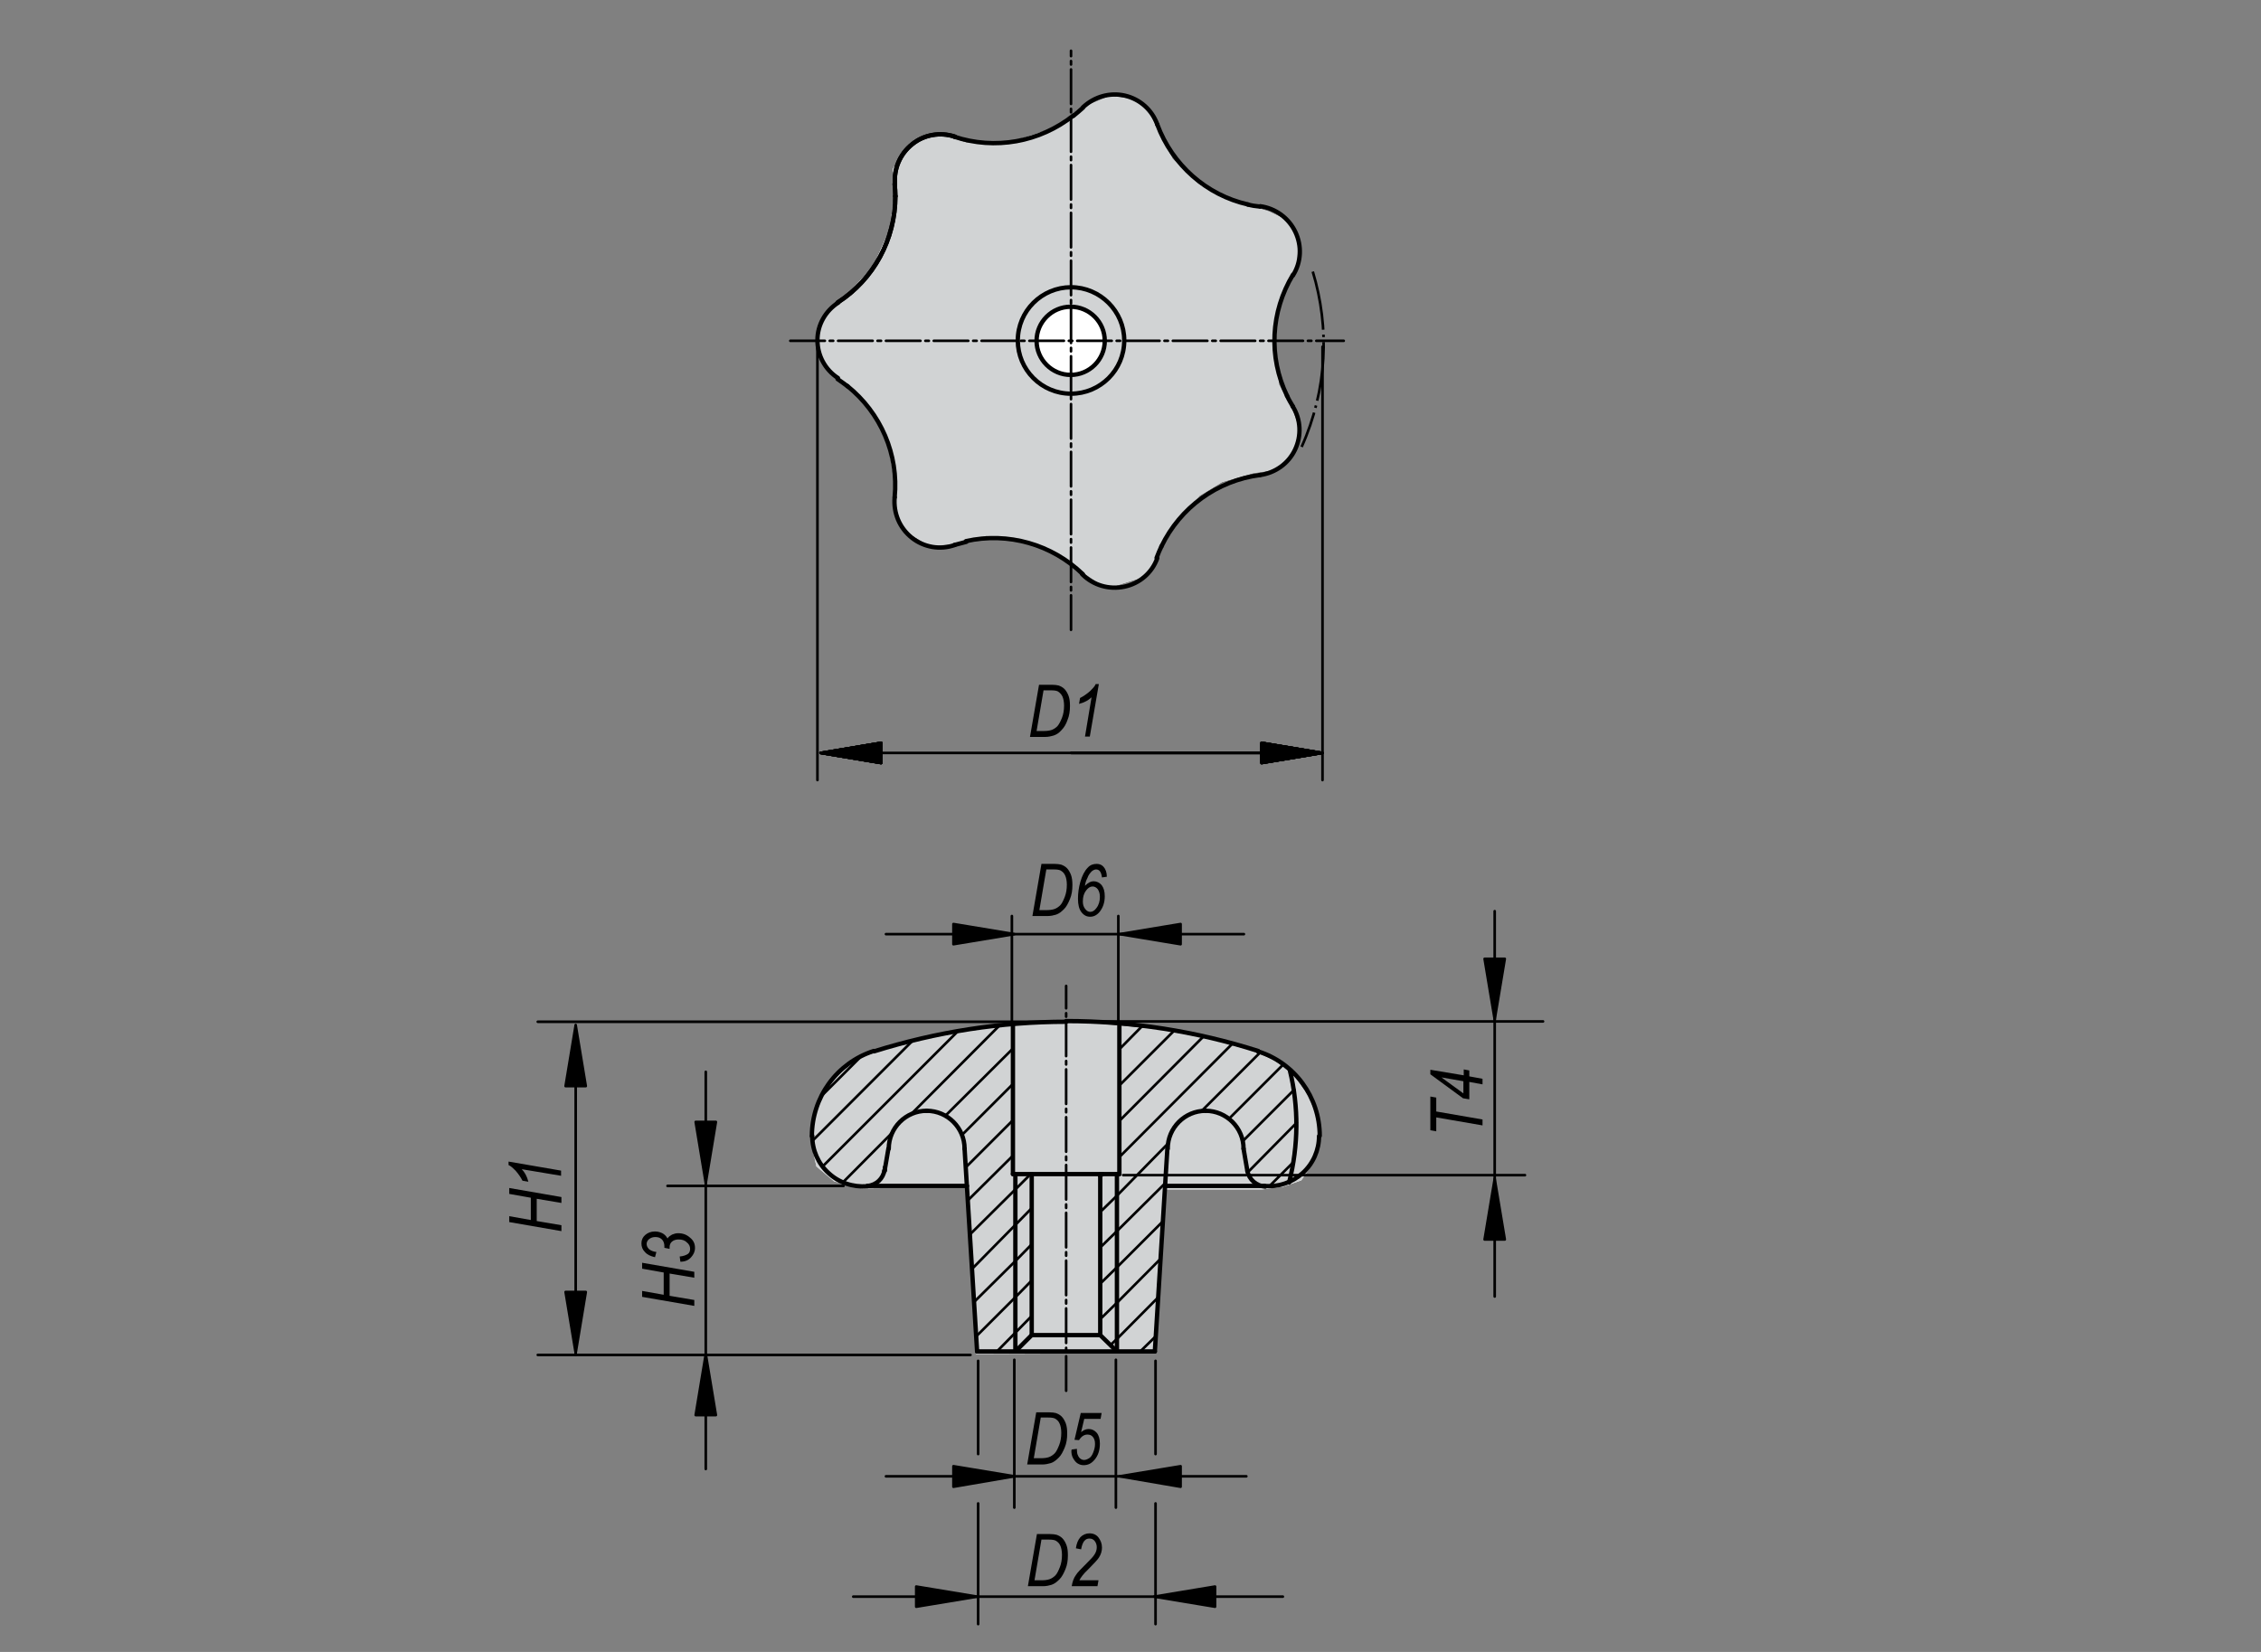 <?xml version="1.0" encoding="utf-8"?>
<!-- Generator: Adobe Illustrator 16.0.3, SVG Export Plug-In . SVG Version: 6.00 Build 0)  -->
<!DOCTYPE svg PUBLIC "-//W3C//DTD SVG 1.1//EN" "http://www.w3.org/Graphics/SVG/1.1/DTD/svg11.dtd">
<svg version="1.1" id="K0151-06200-406" xmlns="http://www.w3.org/2000/svg" xmlns:xlink="http://www.w3.org/1999/xlink" x="0px"
	 y="0px" width="650px" height="475px" viewBox="0 0 650 475" enable-background="new 0 0 650 475" xml:space="preserve">
<rect x="0" y="0" width="650" height="475" fill="#808080" stroke="none"/>
<path fill="#FFFFFF" d="M280.6,389.3l-2.5-47.9l-30.4,0.3l-7.9-2l-5.1-4.3l-1.5-6.8l0.5-7.6l2.5-6.6l3.8-4.8l6.8-5.3l8.4-2.8
	c0,0,9.4-2.8,10.1-3c0.8-0.3,15.5-2.3,15.5-2.3l9.1-1.5l8.1-0.5l12.2-0.3l8.9,0.8l13.9,1.3l12.2,2.3l12.2,2.8l8.9,3.8l5.8,4.6
	l3.8,5.3l2.8,6.6l0.5,8.1l-1.8,5.1l-3.3,4.8l-5.1,1.8l-6.1,0.8h-8.4h-19.5l-3,47.1L280.6,389.3z"/>
<path fill="#FFFFFF" d="M322.3,98c0,8-6.5,14.5-14.5,14.5S293.3,106,293.3,98c0-8,6.5-14.5,14.5-14.5S322.3,89.9,322.3,98"/>
<path fill="#FFFFFF" d="M371.2,116.8l-3.5-6.1l-1.3-11.3v-7.7l3.2-8.4l3.2-6.4l0.3-7.4l-2.9-6.1l-5.5-2.6l-10.6-3.2l-9.3-4.5
	l-7.7-7.4l-3.5-6.8c0,0-3.2-6.1-3.5-7.4c-0.3-1.3-3.9-2.9-3.9-2.9l-7.1-1l-8.4,3.5l-8,5.8l-9,2.9l-7.4,1.6l-8.4-0.3l-8.7-2.9
	l-7.4,3.5l-5.1,6.8l0.3,8.4l-1.3,9.3L251,76.6l-8,8.7l-7.1,6.8l-0.6,6.4l0.6,4.5l3.2,4.2l6.4,5.1l5.8,7.1l4.2,9.3l1.6,9.6l0.3,9
	l2.3,5.1l7.4,4.5l9-0.6l7.4-2.3l10.6,1.3l10.3,4.2l8,5.8l5.8,3.9l9.3-2.9l4.5-3.5l2.9-6.8l5.5-8.7l4.5-4.8l6.4-3.9l9-2.6l6.8-1
	l4.8-4.8l1.6-6.8L371.2,116.8z M307.9,107.8c-5.4,0-9.8-4.4-9.8-9.8c0-5.4,4.4-9.8,9.8-9.8c5.4,0,9.8,4.4,9.8,9.8
	C317.7,103.4,313.3,107.8,307.9,107.8"/>
<path fill="#D1D3D4" d="M280.6,389.3l-2.5-47.9l-30.4,0.3l-7.9-2l-5.1-4.3l-1.5-6.8l0.5-7.6l2.5-6.6l3.8-4.8l6.8-5.3l8.4-2.8
	c0,0,9.4-2.8,10.1-3c0.8-0.3,15.5-2.3,15.5-2.3l9.1-1.5l8.1-0.5l12.2-0.3l8.9,0.8l13.9,1.3l12.2,2.3l12.2,2.8l8.9,3.8l5.8,4.6
	l3.8,5.3l2.8,6.6l0.5,8.1l-1.8,5.1l-3.3,4.8l-5.1,1.8l-6.1,0.8h-8.4h-19.5l-3,47.1L280.6,389.3z"/>
<path fill="#D1D3D4" d="M371.2,116.8l-3.5-6.1l-1.3-11.3v-7.7l3.2-8.4l3.2-6.4l0.3-7.4l-2.9-6.1l-5.5-2.6l-10.6-3.2l-9.3-4.5
	l-7.7-7.4l-3.5-6.8c0,0-3.2-6.1-3.5-7.4c-0.3-1.3-3.9-2.9-3.9-2.9l-7.1-1l-8.4,3.5l-8,5.8l-9,2.9l-7.4,1.6l-8.4-0.3l-8.7-2.9
	l-7.4,3.5l-5.1,6.8l0.3,8.4l-1.3,9.3L251,76.6l-8,8.7l-7.1,6.8l-0.6,6.4l0.6,4.5l3.2,4.2l6.4,5.1l5.8,7.1l4.2,9.3l1.6,9.6l0.3,9
	l2.3,5.1l7.4,4.5l9-0.6l7.4-2.3l10.6,1.3l10.3,4.2l8,5.8l5.8,3.9l9.3-2.9l4.5-3.5l2.9-6.8l5.5-8.7l4.5-4.8l6.4-3.9l9-2.6l6.8-1
	l4.8-4.8l1.6-6.8L371.2,116.8z M307.9,107.8c-5.4,0-9.8-4.4-9.8-9.8c0-5.4,4.4-9.8,9.8-9.8c5.4,0,9.8,4.4,9.8,9.8
	C317.7,103.4,313.3,107.8,307.9,107.8"/>
<path fill="none" stroke="#000000" stroke-width="1.25" stroke-linecap="round" stroke-miterlimit="1.5" d="M266.4,319.4
	c-6,0-10.9,4.9-10.9,10.9"/>
<path fill="none" stroke="#000000" stroke-width="1.25" stroke-linecap="round" stroke-miterlimit="1.5" d="M277.3,330.3
	c0-6-4.9-10.9-10.9-10.9"/>
<line fill="none" stroke="#000000" stroke-width="1.25" stroke-linecap="round" stroke-miterlimit="1.5" x1="280.9" y1="388.6" x2="277.3" y2="330.3"/>
<line fill="none" stroke="#000000" stroke-width="1.25" stroke-linecap="round" stroke-miterlimit="1.5" x1="255.4" y1="330.3" x2="254.3" y2="336.7"/>
<path fill="none" stroke="#000000" stroke-width="1.25" stroke-linecap="round" stroke-miterlimit="1.5" d="M233.5,326.6
	c0,4.1,1.7,8,4.7,10.7c3,2.8,7,4.1,11.1,3.8"/>
<path fill="none" stroke="#000000" stroke-width="1.25" stroke-linecap="round" stroke-miterlimit="1.5" d="M306.5,293.8
	c-18.7,0-37.3,2.9-55.2,8.5"/>
<path fill="none" stroke="#000000" stroke-width="1.25" stroke-linecap="round" stroke-miterlimit="1.5" d="M251.2,302.2
	c-10.6,3.4-17.8,13.3-17.8,24.5"/>
<line fill="none" stroke="#000000" stroke-width="1.25" stroke-linecap="round" stroke-miterlimit="1.5" x1="280.9" y1="388.6" x2="332" y2="388.6"/>
<path fill="none" stroke="#000000" stroke-width="1.25" stroke-linecap="round" stroke-miterlimit="1.5" d="M357.5,330.3
	c0-6-4.9-10.9-10.9-10.9"/>
<path fill="none" stroke="#000000" stroke-width="1.25" stroke-linecap="round" stroke-miterlimit="1.5" d="M346.6,319.4
	c-6,0-10.9,4.9-10.9,10.9"/>
<line fill="none" stroke="#000000" stroke-width="1.25" stroke-linecap="round" stroke-miterlimit="1.5" x1="332" y1="388.6" x2="335.6" y2="330.3"/>
<line fill="none" stroke="#000000" stroke-width="1.25" stroke-linecap="round" stroke-miterlimit="1.5" x1="357.5" y1="330.3" x2="358.6" y2="336.7"/>
<path fill="none" stroke="#000000" stroke-width="1.25" stroke-linecap="round" stroke-miterlimit="1.5" d="M363.5,341
	c4,0.4,8-1,11-3.7c3-2.7,4.7-6.6,4.7-10.6"/>
<path fill="none" stroke="#000000" stroke-width="1.25" stroke-linecap="round" stroke-miterlimit="1.5" d="M361.7,302.2
	c-17.9-5.7-36.5-8.6-55.2-8.6"/>
<path fill="none" stroke="#000000" stroke-width="1.25" stroke-linecap="round" stroke-miterlimit="1.5" d="M379.4,326.6
	c0-11.1-7.2-21-17.8-24.3"/>
<path fill="none" stroke="#000000" stroke-width="1.25" stroke-linecap="round" stroke-miterlimit="1.5" d="M254.3,336.7
	c0.1-0.3,0.1-0.6,0.1-1"/>
<path fill="none" stroke="#000000" stroke-width="1.25" stroke-linecap="round" stroke-miterlimit="1.5" d="M249.4,341
	c2.5-0.2,4.5-2.1,4.9-4.6"/>
<path fill="none" stroke="#000000" stroke-width="1.25" stroke-linecap="round" stroke-miterlimit="1.5" d="M358.6,336.7
	c0.5,2.5,2.6,4.3,5.1,4.5"/>
<line fill="none" stroke="#000000" stroke-width="0.75" stroke-linecap="round" stroke-miterlimit="1.5" stroke-dasharray="9.921,1.417,0.992,1.417" x1="306.5" y1="399.9" x2="306.5" y2="283.5"/>
<path fill="none" stroke="#000000" stroke-width="1.25" stroke-linecap="round" stroke-miterlimit="1.5" d="M370.6,340
	c2.7-10.6,2.8-21.7,0.2-32.3"/>
<line fill="none" stroke="#000000" stroke-width="1.25" stroke-linecap="round" stroke-miterlimit="1.5" x1="249.4" y1="341" x2="278" y2="341"/>
<line fill="none" stroke="#000000" stroke-width="1.25" stroke-linecap="round" stroke-miterlimit="1.5" x1="363.5" y1="341" x2="334.9" y2="341"/>
<line fill="none" stroke="#000000" stroke-width="1.25" stroke-linecap="round" stroke-miterlimit="1.5" x1="321.8" y1="337.6" x2="321.8" y2="294.4"/>
<line fill="none" stroke="#000000" stroke-width="1.25" stroke-linecap="round" stroke-miterlimit="1.5" x1="291.2" y1="337.6" x2="291.2" y2="294.4"/>
<line fill="none" stroke="#000000" stroke-width="1.25" stroke-linecap="round" stroke-miterlimit="1.5" x1="291.2" y1="337.6" x2="321.8" y2="337.6"/>
<line fill="none" stroke="#000000" stroke-width="1.25" stroke-linecap="round" stroke-miterlimit="1.5" x1="321.1" y1="388.6" x2="321.1" y2="337.6"/>
<line fill="none" stroke="#000000" stroke-width="1.25" stroke-linecap="round" stroke-miterlimit="1.5" x1="291.9" y1="388.6" x2="291.9" y2="337.6"/>
<line fill="none" stroke="#000000" stroke-width="1.25" stroke-linecap="round" stroke-miterlimit="1.5" x1="316.3" y1="383.9" x2="316.3" y2="337.6"/>
<line fill="none" stroke="#000000" stroke-width="1.25" stroke-linecap="round" stroke-miterlimit="1.5" x1="296.6" y1="383.9" x2="296.6" y2="337.6"/>
<polyline fill="none" stroke="#000000" stroke-width="1.25" stroke-linecap="round" stroke-miterlimit="1.5" points="321.1,388.6 
	316.3,383.9 296.6,383.9 291.9,388.6 "/>
<line fill="none" stroke="#000000" stroke-width="0.75" stroke-linecap="round" stroke-miterlimit="1.5" x1="327.8" y1="388.6" x2="332.4" y2="384.1"/>
<polyline fill="none" stroke="#000000" stroke-width="0.75" stroke-linecap="round" stroke-miterlimit="1.5" points="319.2,386.8 
	321.1,385 332.9,373.1 "/>
<line fill="none" stroke="#000000" stroke-width="0.75" stroke-linecap="round" stroke-miterlimit="1.5" x1="364.8" y1="341.2" x2="371.9" y2="334.1"/>
<polyline fill="none" stroke="#000000" stroke-width="0.75" stroke-linecap="round" stroke-miterlimit="1.5" points="316.3,379.3 
	321.1,374.6 333.6,362 "/>
<line fill="none" stroke="#000000" stroke-width="0.75" stroke-linecap="round" stroke-miterlimit="1.5" x1="358.8" y1="337" x2="372.8" y2="322.8"/>
<polyline fill="none" stroke="#000000" stroke-width="0.75" stroke-linecap="round" stroke-miterlimit="1.5" points="316.3,369.1 
	321.1,364.4 334.4,351.1 "/>
<line fill="none" stroke="#000000" stroke-width="0.75" stroke-linecap="round" stroke-miterlimit="1.5" x1="357.3" y1="328.1" x2="372.1" y2="313.3"/>
<polyline fill="none" stroke="#000000" stroke-width="0.75" stroke-linecap="round" stroke-miterlimit="1.5" points="286.6,388.6 
	291.9,383.2 296.6,378.4 "/>
<polyline fill="none" stroke="#000000" stroke-width="0.75" stroke-linecap="round" stroke-miterlimit="1.5" points="316.3,358.7 
	321.1,354 335.1,340.1 "/>
<line fill="none" stroke="#000000" stroke-width="0.75" stroke-linecap="round" stroke-miterlimit="1.5" x1="353.3" y1="321.7" x2="369" y2="306"/>
<polyline fill="none" stroke="#000000" stroke-width="0.75" stroke-linecap="round" stroke-miterlimit="1.5" points="280.8,384.1 
	291.9,373 296.6,368.2 "/>
<polyline fill="none" stroke="#000000" stroke-width="0.75" stroke-linecap="round" stroke-miterlimit="1.5" points="316.3,348.5 
	321.1,343.8 335.6,329 "/>
<line fill="none" stroke="#000000" stroke-width="0.75" stroke-linecap="round" stroke-miterlimit="1.5" x1="345.5" y1="319.4" x2="362.3" y2="302.6"/>
<polyline fill="none" stroke="#000000" stroke-width="0.75" stroke-linecap="round" stroke-miterlimit="1.5" points="280,374.4 
	291.9,362.6 296.6,357.8 "/>
<line fill="none" stroke="#000000" stroke-width="1.25" stroke-linecap="round" stroke-miterlimit="1.5" x1="316.3" y1="338.1" x2="316.9" y2="337.6"/>
<line fill="none" stroke="#000000" stroke-width="0.75" stroke-linecap="round" stroke-miterlimit="1.5" x1="321.8" y1="332.7" x2="354.2" y2="300.2"/>
<polyline fill="none" stroke="#000000" stroke-width="0.75" stroke-linecap="round" stroke-miterlimit="1.5" points="279.5,364.8 
	291.9,352.2 296.6,347.4 "/>
<line fill="none" stroke="#000000" stroke-width="0.75" stroke-linecap="round" stroke-miterlimit="1.5" x1="321.8" y1="322.3" x2="346" y2="298"/>
<polyline fill="none" stroke="#000000" stroke-width="0.75" stroke-linecap="round" stroke-miterlimit="1.5" points="278.9,354.9 
	291.9,342 296.3,337.6 "/>
<line fill="none" stroke="#000000" stroke-width="0.75" stroke-linecap="round" stroke-miterlimit="1.5" x1="321.8" y1="312.1" x2="337.5" y2="296.4"/>
<line fill="none" stroke="#000000" stroke-width="0.75" stroke-linecap="round" stroke-miterlimit="1.5" x1="278.2" y1="345.2" x2="291.2" y2="332.3"/>
<line fill="none" stroke="#000000" stroke-width="0.75" stroke-linecap="round" stroke-miterlimit="1.5" x1="321.8" y1="301.7" x2="328.3" y2="295.1"/>
<line fill="none" stroke="#000000" stroke-width="0.75" stroke-linecap="round" stroke-miterlimit="1.5" x1="277.7" y1="335.6" x2="291.2" y2="322.1"/>
<line fill="none" stroke="#000000" stroke-width="0.75" stroke-linecap="round" stroke-miterlimit="1.5" x1="276.6" y1="326.3" x2="291.2" y2="311.7"/>
<line fill="none" stroke="#000000" stroke-width="0.75" stroke-linecap="round" stroke-miterlimit="1.5" x1="271.8" y1="320.8" x2="291.2" y2="301.5"/>
<line fill="none" stroke="#000000" stroke-width="0.75" stroke-linecap="round" stroke-miterlimit="1.5" x1="242.3" y1="340" x2="256.3" y2="325.9"/>
<line fill="none" stroke="#000000" stroke-width="0.75" stroke-linecap="round" stroke-miterlimit="1.5" x1="262.2" y1="320.1" x2="287.5" y2="294.7"/>
<line fill="none" stroke="#000000" stroke-width="0.75" stroke-linecap="round" stroke-miterlimit="1.5" x1="236.5" y1="335.4" x2="275.5" y2="296.4"/>
<line fill="none" stroke="#000000" stroke-width="0.75" stroke-linecap="round" stroke-miterlimit="1.5" x1="233.5" y1="328.1" x2="262.5" y2="299.1"/>
<line fill="none" stroke="#000000" stroke-width="0.75" stroke-linecap="round" stroke-miterlimit="1.5" x1="236.3" y1="315" x2="247.4" y2="303.9"/>
<line fill="none" stroke="#000000" stroke-width="0.75" stroke-linecap="round" stroke-miterlimit="1.5" x1="332.2" y1="432.3" x2="332.2" y2="467"/>
<line fill="none" stroke="#000000" stroke-width="0.75" stroke-linecap="round" stroke-miterlimit="1.5" x1="281.2" y1="432.3" x2="281.2" y2="467"/>
<line fill="none" stroke="#000000" stroke-width="0.75" stroke-linecap="round" stroke-miterlimit="1.5" x1="332.2" y1="391.3" x2="332.2" y2="418.1"/>
<line fill="none" stroke="#000000" stroke-width="0.75" stroke-linecap="round" stroke-miterlimit="1.5" x1="281.2" y1="391.3" x2="281.2" y2="418.1"/>
<path fill="none" stroke="#000000" stroke-width="1.25" stroke-linecap="round" stroke-miterlimit="1.5" d="M257.4,56.4
	c0-1.2-0.1-2.4-0.2-3.5"/>
<path fill="none" stroke="#000000" stroke-width="1.25" stroke-linecap="round" stroke-miterlimit="1.5" d="M240.8,87
	c10.4-6.7,16.6-18.2,16.6-30.6"/>
<path fill="none" stroke="#000000" stroke-width="1.25" stroke-linecap="round" stroke-miterlimit="1.5" d="M243.7,111.1
	c-0.9-0.7-1.9-1.4-2.9-2.1"/>
<path fill="none" stroke="#000000" stroke-width="1.25" stroke-linecap="round" stroke-miterlimit="1.5" d="M277.8,155.8
	c-1.1,0.3-2.3,0.6-3.4,0.9"/>
<path fill="none" stroke="#000000" stroke-width="1.25" stroke-linecap="round" stroke-miterlimit="1.5" d="M333.9,157.1
	c-0.5,1.1-1,2.2-1.4,3.3"/>
<path fill="none" stroke="#000000" stroke-width="1.25" stroke-linecap="round" stroke-miterlimit="1.5" d="M370,113.8
	c0.5,1.1,1.1,2.1,1.7,3.1"/>
<path fill="none" stroke="#000000" stroke-width="1.25" stroke-linecap="round" stroke-miterlimit="1.5" d="M358.7,58.8
	c1.1,0.3,2.3,0.5,3.5,0.6"/>
<path fill="none" stroke="#000000" stroke-width="1.25" stroke-linecap="round" stroke-miterlimit="1.5" d="M308.6,33.3
	c0.9-0.7,1.8-1.5,2.7-2.3"/>
<path fill="none" stroke="#000000" stroke-width="1.25" stroke-linecap="round" stroke-miterlimit="1.5" d="M257.4,56.4
	c0-1.2-0.1-2.4-0.2-3.5"/>
<path fill="none" stroke="#000000" stroke-width="1.25" stroke-linecap="round" stroke-miterlimit="1.5" d="M257.2,143
	c1.2-12.3-4-24.3-13.6-32"/>
<path fill="none" stroke="#000000" stroke-width="1.25" stroke-linecap="round" stroke-miterlimit="1.5" d="M311.3,165.1
	c-8.9-8.6-21.5-12.2-33.6-9.5"/>
<path fill="none" stroke="#000000" stroke-width="1.25" stroke-linecap="round" stroke-miterlimit="1.5" d="M362.2,136.6
	c-12.3,1.6-22.9,9.3-28.3,20.5"/>
<path fill="none" stroke="#000000" stroke-width="1.25" stroke-linecap="round" stroke-miterlimit="1.5" d="M371.7,79
	c-6.4,10.6-7.1,23.6-1.7,34.8"/>
<path fill="none" stroke="#000000" stroke-width="1.25" stroke-linecap="round" stroke-miterlimit="1.5" d="M332.7,35.8
	c4.3,11.6,14.1,20.3,26.1,23"/>
<path fill="none" stroke="#000000" stroke-width="1.25" stroke-linecap="round" stroke-miterlimit="1.5" d="M274.3,39.3
	c11.7,3.9,24.6,1.6,34.3-6.1"/>
<path fill="none" stroke="#000000" stroke-width="1.25" stroke-linecap="round" stroke-miterlimit="1.5" d="M240.8,87
	c10.4-6.7,16.6-18.2,16.6-30.6"/>
<path fill="none" stroke="#000000" stroke-width="1.25" stroke-linecap="round" stroke-miterlimit="1.5" d="M274.5,39.3
	c-4.2-1.4-8.9-0.6-12.3,2.2c-3.5,2.8-5.3,7.1-4.9,11.5"/>
<path fill="none" stroke="#000000" stroke-width="1.25" stroke-linecap="round" stroke-miterlimit="1.5" d="M241,87
	c-3.7,2.4-6,6.4-6,10.8c0,4.4,2.2,8.5,5.9,10.9"/>
<path fill="none" stroke="#000000" stroke-width="1.25" stroke-linecap="round" stroke-miterlimit="1.5" d="M257.2,143
	c-0.4,4.5,1.4,8.8,4.9,11.6c3.5,2.8,8.2,3.6,12.4,2.1"/>
<path fill="none" stroke="#000000" stroke-width="1.25" stroke-linecap="round" stroke-miterlimit="1.5" d="M311.1,165.1
	c3.2,3.2,7.7,4.5,12.1,3.6c4.4-0.9,8-4,9.5-8.2"/>
<path fill="none" stroke="#000000" stroke-width="1.25" stroke-linecap="round" stroke-miterlimit="1.5" d="M362.2,136.6
	c4.4-0.6,8.2-3.3,10.1-7.3c1.9-4,1.7-8.7-0.7-12.5"/>
<path fill="none" stroke="#000000" stroke-width="1.25" stroke-linecap="round" stroke-miterlimit="1.5" d="M371.7,79.2
	c2.4-3.8,2.6-8.5,0.7-12.5c-1.9-4-5.7-6.8-10.1-7.4"/>
<path fill="none" stroke="#000000" stroke-width="1.25" stroke-linecap="round" stroke-miterlimit="1.5" d="M332.7,35.8
	c-1.5-4.2-5-7.3-9.3-8.3c-4.3-1-8.8,0.3-12,3.3"/>
<path fill="none" stroke="#000000" stroke-width="1.25" stroke-linecap="round" stroke-miterlimit="1.5" d="M274.5,39.3
	c-4.2-1.4-8.9-0.6-12.3,2.2c-3.5,2.8-5.3,7.1-4.9,11.5"/>
<line fill="none" stroke="#000000" stroke-width="0.75" stroke-linecap="round" stroke-miterlimit="1.5" stroke-dasharray="9.921,1.417,0.992,1.417" x1="307.9" y1="181.1" x2="307.9" y2="14.6"/>
<line fill="none" stroke="#000000" stroke-width="0.75" stroke-linecap="round" stroke-miterlimit="1.5" stroke-dasharray="9.921,1.417,0.992,1.417" x1="227.2" y1="98" x2="386.3" y2="98"/>
<path fill="none" stroke="#000000" stroke-width="1.25" stroke-linecap="round" stroke-miterlimit="1.5" d="M323.2,97.9
	c0,8.5-6.9,15.3-15.3,15.3c-8.5,0-15.3-6.9-15.3-15.3c0-8.5,6.9-15.3,15.3-15.3C316.3,82.6,323.2,89.5,323.2,97.9z"/>
<path fill="none" stroke="#000000" stroke-width="1.25" stroke-linecap="round" stroke-miterlimit="1.5" d="M317.6,98
	c0,5.4-4.4,9.8-9.8,9.8s-9.8-4.4-9.8-9.8c0-5.4,4.4-9.8,9.8-9.8S317.6,92.6,317.6,98z"/>
<line fill="none" stroke="#000000" stroke-width="0.75" stroke-linecap="round" stroke-miterlimit="1.5" x1="242.5" y1="341" x2="191.9" y2="341"/>
<polyline fill="none" stroke="#000000" stroke-width="0.75" stroke-linecap="round" stroke-miterlimit="1.5" points="202.9,422.4 
	202.9,385.7 202.9,308.2 "/>
<line fill="none" stroke="#000000" stroke-width="0.75" stroke-linecap="round" stroke-miterlimit="1.5" x1="279" y1="389.6" x2="154.6" y2="389.6"/>
<line fill="none" stroke="#000000" stroke-width="0.75" stroke-linecap="round" stroke-miterlimit="1.5" x1="306.5" y1="293.8" x2="154.6" y2="293.8"/>
<polyline fill="none" stroke="#000000" stroke-width="0.75" stroke-linecap="round" stroke-miterlimit="1.5" points="165.5,389.6 
	165.5,342.2 165.5,294.8 "/>
<g>
	<path d="M161.4,354l-15-2.6v-1.7l6.2,1.1v-6.4l-6.2-1.1v-1.7l15,2.6v1.7l-7.1-1.2v6.4l7.1,1.2V354z"/>
	<path d="M161.4,338.1l-11.4-1.9c0.8,0.8,1.5,2,1.9,3.6l-1.7-0.3c-0.5-1-1.2-2-2-2.9c-0.7-0.7-1.3-1.3-2-1.6V334l15.1,2.6V338.1z"/>
</g>
<g>
	<path d="M199.6,375.5l-15-2.6v-1.7l6.2,1.1v-6.4l-6.2-1.1v-1.7l15,2.6v1.7l-7.1-1.2v6.4l7.1,1.2V375.5z"/>
	<path d="M195.6,362.8l-0.2-1.5c1.1-0.1,1.8-0.4,2.3-0.7s0.7-0.9,0.7-1.5c0-0.7-0.3-1.4-1-1.9c-0.6-0.6-1.4-0.8-2.3-0.8
		c-0.8,0-1.4,0.2-1.9,0.6c-0.5,0.4-0.7,1-0.7,1.6c0,0.1,0,0.2,0,0.5l-1.5-0.3c0-0.1,0-0.3,0-0.4c0-0.8-0.2-1.5-0.7-2
		c-0.5-0.5-1.1-0.7-1.9-0.7c-0.7,0-1.3,0.2-1.8,0.6c-0.5,0.4-0.7,0.9-0.7,1.4c0,0.5,0.2,1,0.7,1.5c0.5,0.4,1.2,0.7,2.1,0.8l-0.4,1.5
		c-1.3-0.3-2.2-0.7-2.9-1.5c-0.7-0.7-1-1.5-1-2.5c0-1,0.4-1.8,1.1-2.4s1.6-1,2.8-1c0.8,0,1.5,0.2,2.1,0.5c0.6,0.3,1.1,0.8,1.5,1.5
		c0.3-0.5,0.8-0.8,1.3-1.1c0.5-0.2,1.1-0.4,1.7-0.4c1.4,0,2.5,0.4,3.5,1.3c1,0.8,1.4,1.8,1.4,2.9c0,1.1-0.4,1.9-1.1,2.7
		S197,362.8,195.6,362.8z"/>
</g>
<polygon points="202.9,406.9 200,406.9 202.9,389.4 205.8,406.9 "/>
<polyline fill="none" stroke="#000000" stroke-width="0.75" stroke-linecap="round" stroke-linejoin="round" stroke-miterlimit="1.5" points="
	202.9,406.9 200,406.9 202.9,389.4 205.8,406.9 202.9,406.9 "/>
<polygon points="202.9,322.6 205.8,322.6 202.9,340.1 200,322.6 "/>
<polyline fill="none" stroke="#000000" stroke-width="0.75" stroke-linecap="round" stroke-linejoin="round" stroke-miterlimit="1.5" points="
	202.9,322.6 205.8,322.6 202.9,340.1 200,322.6 202.9,322.6 "/>
<polygon points="165.5,312.3 162.6,312.3 165.5,294.8 168.4,312.3 "/>
<polyline fill="none" stroke="#000000" stroke-width="0.75" stroke-linecap="round" stroke-linejoin="round" stroke-miterlimit="1.5" points="
	165.5,312.3 162.6,312.3 165.5,294.8 168.4,312.3 165.5,312.3 "/>
<polygon points="165.5,371.5 168.4,371.5 165.5,389 162.6,371.5 "/>
<polyline fill="none" stroke="#000000" stroke-width="0.75" stroke-linecap="round" stroke-linejoin="round" stroke-miterlimit="1.5" points="
	165.5,371.5 168.4,371.5 165.5,389 162.6,371.5 165.5,371.5 "/>
<path fill="none" stroke="#000000" stroke-width="1.25" stroke-linecap="round" stroke-miterlimit="1.5" d="M284.6,389.1"/>
<path fill="none" stroke="#000000" stroke-width="1.25" stroke-linecap="round" stroke-miterlimit="1.5" d="M306.5,294.3"/>
<line fill="none" stroke="#000000" stroke-width="0.75" stroke-linecap="round" stroke-miterlimit="1.5" x1="320.8" y1="391" x2="320.8" y2="433.5"/>
<line fill="none" stroke="#000000" stroke-width="0.75" stroke-linecap="round" stroke-miterlimit="1.5" x1="291.6" y1="391" x2="291.6" y2="433.5"/>
<polyline fill="none" stroke="#000000" stroke-width="0.75" stroke-linecap="round" stroke-miterlimit="1.5" points="358.3,424.5 
	307.2,424.5 254.7,424.5 "/>
<line fill="none" stroke="#000000" stroke-width="0.75" stroke-linecap="round" stroke-miterlimit="1.5" x1="290.9" y1="293.8" x2="290.9" y2="263.4"/>
<line fill="none" stroke="#000000" stroke-width="0.75" stroke-linecap="round" stroke-miterlimit="1.5" x1="321.5" y1="293.8" x2="321.5" y2="263.4"/>
<g>
	<path d="M295.3,421.1l2.6-15h3.7c0.8,0,1.5,0.1,1.9,0.2c0.6,0.2,1.2,0.5,1.7,1c0.5,0.5,0.9,1.2,1.2,2s0.4,1.8,0.4,2.9
		c0,1.5-0.2,2.8-0.7,4s-1,2.2-1.7,2.9s-1.4,1.3-2.3,1.6c-0.7,0.2-1.5,0.4-2.4,0.4H295.3z M297.2,419.3h2c0.9,0,1.7-0.1,2.3-0.3
		s1.2-0.6,1.7-1.1s0.9-1.4,1.3-2.4c0.4-1,0.6-2.2,0.6-3.5c0-1.1-0.2-2.1-0.5-2.7c-0.3-0.7-0.8-1.1-1.3-1.4c-0.4-0.2-1-0.3-1.9-0.3
		h-2.2L297.2,419.3z"/>
	<path d="M308.1,416.8l1.5-0.2l0,0.5c0,0.5,0.1,1,0.3,1.4c0.2,0.5,0.5,0.8,0.8,1c0.3,0.2,0.6,0.3,1,0.3c0.4,0,0.9-0.2,1.4-0.5
		s0.9-0.9,1.2-1.7c0.3-0.8,0.5-1.5,0.5-2.4c0-0.9-0.2-1.5-0.6-2s-0.9-0.7-1.6-0.7c-0.9,0-1.7,0.5-2.4,1.6l-1.3-0.1l1.8-7.7h6
		l-0.3,1.7h-4.7l-0.9,3.8c0.7-0.6,1.4-0.9,2.2-0.9c0.9,0,1.7,0.4,2.3,1.1c0.6,0.7,0.9,1.8,0.9,3.1c0,1.9-0.5,3.4-1.5,4.6
		c-0.9,1.1-1.9,1.6-3.2,1.6c-0.7,0-1.2-0.2-1.7-0.5c-0.5-0.3-0.9-0.8-1.3-1.5s-0.5-1.4-0.5-2.2L308.1,416.8z"/>
</g>
<g>
	<path d="M296.8,263.4l2.6-15h3.7c0.8,0,1.5,0.1,1.9,0.2c0.6,0.2,1.2,0.5,1.7,1c0.5,0.5,0.9,1.2,1.2,2s0.4,1.8,0.4,2.9
		c0,1.5-0.2,2.8-0.7,4s-1,2.2-1.7,2.9s-1.4,1.3-2.3,1.6c-0.7,0.2-1.5,0.4-2.4,0.4H296.8z M298.8,261.7h2c0.9,0,1.7-0.1,2.3-0.3
		s1.2-0.6,1.7-1.1s0.9-1.4,1.3-2.4c0.4-1,0.6-2.2,0.6-3.5c0-1.1-0.2-2.1-0.5-2.7c-0.3-0.7-0.8-1.1-1.3-1.4c-0.4-0.2-1-0.3-1.9-0.3
		h-2.2L298.8,261.7z"/>
	<path d="M311.9,254.7c0.4-0.4,0.9-0.8,1.3-1c0.4-0.2,0.8-0.3,1.2-0.3c0.9,0,1.7,0.4,2.3,1.1c0.6,0.8,0.9,1.8,0.9,3.2
		c0,1.8-0.5,3.2-1.4,4.4c-0.8,1-1.7,1.5-2.8,1.5c-1,0-1.8-0.4-2.5-1.3c-0.7-0.9-1-2.2-1-3.9c0-1.5,0.2-3.2,0.7-4.9
		c0.5-1.7,1.2-3.1,2.1-4c0.7-0.8,1.6-1.1,2.6-1.1c0.8,0,1.5,0.3,2,0.9c0.5,0.6,0.9,1.5,0.9,2.8l-1.4,0.2c-0.2-1.5-0.7-2.3-1.7-2.3
		c-0.4,0-0.8,0.2-1.2,0.5c-0.5,0.5-1,1.1-1.3,2C312.2,253.2,312,254,311.9,254.7z M311.3,259.2c0,0.9,0.2,1.6,0.7,2.2
		s0.9,0.8,1.5,0.8c0.6,0,1.2-0.4,1.7-1.1c0.7-0.9,1-2,1-3.2c0-0.9-0.2-1.6-0.6-2.2c-0.4-0.5-0.9-0.8-1.5-0.8c-0.7,0-1.3,0.4-1.9,1.2
		C311.6,256.9,311.3,257.9,311.3,259.2z"/>
</g>
<polygon points="274.1,424.5 274.1,421.6 291.6,424.5 274.1,427.5 "/>
<polyline fill="none" stroke="#000000" stroke-width="0.75" stroke-linecap="round" stroke-linejoin="round" stroke-miterlimit="1.5" points="
	274.1,424.5 274.1,421.6 291.6,424.5 274.1,427.5 274.1,424.5 "/>
<polygon points="339.4,424.5 339.4,427.5 321.9,424.5 339.4,421.6 "/>
<polyline fill="none" stroke="#000000" stroke-width="0.75" stroke-linecap="round" stroke-linejoin="round" stroke-miterlimit="1.5" points="
	339.4,424.5 339.4,427.5 321.9,424.5 339.4,421.6 339.4,424.5 "/>
<polyline fill="none" stroke="#000000" stroke-width="0.75" stroke-linecap="round" stroke-miterlimit="1.5" points="357.6,268.6 
	319,268.6 254.7,268.6 "/>
<polygon points="274.1,268.6 274.1,265.7 291.6,268.6 274.1,271.5 "/>
<polyline fill="none" stroke="#000000" stroke-width="0.75" stroke-linecap="round" stroke-linejoin="round" stroke-miterlimit="1.5" points="
	274.1,268.6 274.1,265.7 291.6,268.6 274.1,271.5 274.1,268.6 "/>
<polygon points="339.4,268.6 339.4,271.5 321.9,268.6 339.4,265.7 "/>
<polyline fill="none" stroke="#000000" stroke-width="0.75" stroke-linecap="round" stroke-linejoin="round" stroke-miterlimit="1.5" points="
	339.4,268.6 339.4,271.5 321.9,268.6 339.4,265.7 339.4,268.6 "/>
<polyline fill="none" stroke="#000000" stroke-width="0.75" stroke-linecap="round" stroke-miterlimit="1.5" points="368.8,459.1 
	329.8,459.1 245.3,459.1 "/>
<g>
	<path d="M295.5,456.1l2.6-15h3.7c0.8,0,1.5,0.1,1.9,0.2c0.6,0.2,1.2,0.5,1.7,1c0.5,0.5,0.9,1.2,1.2,2s0.4,1.8,0.4,2.9
		c0,1.5-0.2,2.8-0.7,4s-1,2.2-1.7,2.9s-1.4,1.3-2.3,1.6c-0.7,0.2-1.5,0.4-2.4,0.4H295.5z M297.4,454.4h2c0.9,0,1.7-0.1,2.3-0.3
		s1.2-0.6,1.7-1.1s0.9-1.4,1.3-2.4c0.4-1,0.6-2.2,0.6-3.5c0-1.1-0.2-2.1-0.5-2.7c-0.3-0.7-0.8-1.1-1.3-1.4c-0.4-0.2-1-0.3-1.9-0.3
		h-2.2L297.4,454.4z"/>
	<path d="M308.1,456.1c0.2-1.3,0.6-2.4,1.2-3.2c0.4-0.7,1.5-1.8,3.2-3.5c1-1,1.8-1.8,2.2-2.5c0.4-0.6,0.6-1.3,0.6-2
		c0-0.7-0.2-1.3-0.6-1.8c-0.4-0.5-0.9-0.7-1.5-0.7c-0.6,0-1.1,0.2-1.5,0.7c-0.4,0.5-0.7,1.3-0.9,2.4l-1.5-0.3
		c0.2-1.4,0.6-2.4,1.3-3.2c0.7-0.7,1.6-1.1,2.6-1.1c1.1,0,2,0.4,2.6,1.2s1,1.7,1,2.9c0,1-0.3,2-0.9,2.9c-0.4,0.6-1.4,1.7-3.1,3.4
		c-1.3,1.2-2.1,2.3-2.5,3.1h5.5l-0.3,1.7H308.1z"/>
</g>
<polygon points="263.4,459.1 263.4,456.2 280.9,459.1 263.4,462 "/>
<polyline fill="none" stroke="#000000" stroke-width="0.75" stroke-linecap="round" stroke-linejoin="round" stroke-miterlimit="1.5" points="
	263.4,459.1 263.4,456.2 280.9,459.1 263.4,462 263.4,459.1 "/>
<polygon points="349.3,459.1 349.3,462 331.8,459.1 349.3,456.2 "/>
<polyline fill="none" stroke="#000000" stroke-width="0.75" stroke-linecap="round" stroke-linejoin="round" stroke-miterlimit="1.5" points="
	349.3,459.1 349.3,462 331.8,459.1 349.3,456.2 349.3,459.1 "/>
<line fill="none" stroke="#000000" stroke-width="0.75" stroke-linecap="round" stroke-linejoin="round" stroke-miterlimit="1.5" x1="322.9" y1="337.9" x2="438.4" y2="337.9"/>
<line fill="none" stroke="#000000" stroke-width="0.75" stroke-linecap="round" stroke-miterlimit="1.5" x1="308" y1="293.7" x2="443.6" y2="293.7"/>
<polyline fill="none" stroke="#000000" stroke-width="0.75" stroke-linecap="round" stroke-miterlimit="1.5" points="429.7,372.8 
	429.7,336.5 429.7,262 "/>
<g>
	<path d="M426.2,323.6l-13.3-2.3v4l-1.7-0.3v-9.7l1.7,0.3v4l13.3,2.3V323.6z"/>
	<path d="M426.2,311.8l-3.8-0.7v5l-1.8-0.3l-9.4-6.9v-1.3l9.6,1.6v-1.7l1.6,0.3v1.7l3.8,0.7V311.8z M420.7,310.9l-6.3-1.1l6.3,4.6
		V310.9z"/>
</g>
<polygon points="429.7,356.4 426.8,356.4 429.7,339 432.6,356.4 "/>
<polyline fill="none" stroke="#000000" stroke-width="0.75" stroke-linecap="round" stroke-linejoin="round" stroke-miterlimit="1.5" points="
	429.7,356.4 426.8,356.4 429.7,339 432.6,356.4 429.7,356.4 "/>
<polygon points="429.7,275.7 432.6,275.7 429.7,293.1 426.8,275.7 "/>
<polyline fill="none" stroke="#000000" stroke-width="0.75" stroke-linecap="round" stroke-linejoin="round" stroke-miterlimit="1.5" points="
	429.7,275.7 432.6,275.7 429.7,293.1 426.8,275.7 429.7,275.7 "/>
<path fill="none" stroke="#000000" stroke-width="0.75" stroke-linecap="round" stroke-miterlimit="1.5" d="M236,98.4"/>
<path fill="none" stroke="#000000" stroke-width="0.75" stroke-linecap="round" stroke-miterlimit="1.5" d="M380.2,98.4"/>
<path fill="none" stroke="#000000" stroke-width="0.75" stroke-miterlimit="1.5" stroke-dasharray="17.008,1.417,0.709,1.417" d="
	M377.4,78.1c4.9,16.1,4.2,33.9-3.2,50.4"/>
<line fill="none" stroke="#000000" stroke-width="0.75" stroke-linecap="round" stroke-miterlimit="1.5" x1="235" y1="224.3" x2="235" y2="99.7"/>
<line fill="none" stroke="#000000" stroke-width="0.75" stroke-linecap="round" stroke-miterlimit="1.5" x1="380.2" y1="224.3" x2="380.2" y2="99.7"/>
<line fill="none" stroke="#000000" stroke-width="0.75" stroke-linecap="round" stroke-miterlimit="1.5" x1="308" y1="216.5" x2="380.2" y2="216.5"/>
<path fill="none" stroke="#000000" stroke-width="0.75" stroke-linecap="round" stroke-miterlimit="1.5" d="M236,216.5"/>
<g>
	<path d="M296.1,211.9l2.6-15h3.7c0.8,0,1.5,0.1,1.9,0.2c0.6,0.2,1.2,0.5,1.7,1s0.9,1.2,1.2,2c0.3,0.8,0.4,1.8,0.4,2.9
		c0,1.5-0.2,2.8-0.7,4c-0.4,1.2-1,2.2-1.7,2.9c-0.7,0.8-1.4,1.3-2.3,1.6c-0.7,0.2-1.5,0.4-2.4,0.4H296.1z M298,210.2h2
		c0.9,0,1.7-0.1,2.3-0.3c0.6-0.2,1.2-0.6,1.7-1.1c0.5-0.6,0.9-1.4,1.3-2.4s0.6-2.2,0.6-3.5c0-1.1-0.2-2.1-0.5-2.7s-0.8-1.1-1.3-1.4
		c-0.4-0.2-1-0.3-1.9-0.3H300L298,210.2z"/>
	<path d="M311.9,211.9l1.9-11.4c-0.8,0.8-2,1.5-3.6,1.9l0.3-1.7c1-0.5,2-1.2,2.9-2c0.7-0.7,1.3-1.3,1.6-2h0.9l-2.6,15.1H311.9z"/>
</g>
<polygon points="362.7,216.5 362.7,213.6 380.1,216.5 362.7,219.4 "/>
<polyline fill="none" stroke="#000000" stroke-width="0.75" stroke-linecap="round" stroke-linejoin="round" stroke-miterlimit="1.5" points="
	362.7,216.5 362.7,213.6 380.1,216.5 362.7,219.4 362.7,216.5 "/>
<polygon points="253.3,216.5 253.3,219.4 235.9,216.5 253.3,213.6 "/>
<polyline fill="none" stroke="#000000" stroke-width="0.75" stroke-linecap="round" stroke-linejoin="round" stroke-miterlimit="1.5" points="
	253.3,216.5 253.3,219.4 235.9,216.5 253.3,213.6 253.3,216.5 "/>
<path fill="none" stroke="#000000" stroke-width="0.75" stroke-linecap="round" stroke-miterlimit="1.5" d="M235,99.7"/>
<path fill="none" stroke="#000000" stroke-width="0.75" stroke-linecap="round" stroke-miterlimit="1.5" d="M235,224.3"/>
<path fill="none" stroke="#000000" stroke-width="0.75" stroke-linecap="round" stroke-miterlimit="1.5" d="M380.2,99.7"/>
<path fill="none" stroke="#000000" stroke-width="0.75" stroke-linecap="round" stroke-miterlimit="1.5" d="M380.2,224.3"/>
<line fill="none" stroke="#000000" stroke-width="0.75" stroke-linecap="round" stroke-miterlimit="1.5" x1="308" y1="216.5" x2="380.2" y2="216.5"/>
<path fill="none" stroke="#000000" stroke-width="0.75" stroke-linecap="round" stroke-miterlimit="1.5" d="M236,216.5"/>
<polygon points="362.7,216.5 362.7,213.6 380.1,216.5 362.7,219.4 "/>
<polyline fill="none" stroke="#000000" stroke-width="0.75" stroke-linecap="round" stroke-linejoin="round" stroke-miterlimit="1.5" points="
	362.7,216.5 362.7,213.6 380.1,216.5 362.7,219.4 362.7,216.5 "/>
<polygon points="253.3,216.5 253.3,219.4 235.9,216.5 253.3,213.6 "/>
<polyline fill="none" stroke="#000000" stroke-width="0.75" stroke-linecap="round" stroke-linejoin="round" stroke-miterlimit="1.5" points="
	253.3,216.5 253.3,219.4 235.9,216.5 253.3,213.6 253.3,216.5 "/>
<path fill="none" stroke="#000000" stroke-width="0.75" stroke-linecap="round" stroke-miterlimit="1.5" d="M235,99.7"/>
<path fill="none" stroke="#000000" stroke-width="0.75" stroke-linecap="round" stroke-miterlimit="1.5" d="M235,224.3"/>
<path fill="none" stroke="#000000" stroke-width="0.75" stroke-linecap="round" stroke-miterlimit="1.5" d="M380.2,99.7"/>
<path fill="none" stroke="#000000" stroke-width="0.75" stroke-linecap="round" stroke-miterlimit="1.5" d="M380.2,224.3"/>
<line fill="none" stroke="#000000" stroke-width="0.75" stroke-linecap="round" stroke-miterlimit="1.5" x1="246" y1="216.5" x2="363.2" y2="216.5"/>
<path fill="none" stroke="#000000" stroke-width="0.75" stroke-linecap="round" stroke-miterlimit="1.5" d="M236,216.5"/>
<polygon points="362.7,216.5 362.7,213.6 380.1,216.5 362.7,219.4 "/>
<polyline fill="none" stroke="#000000" stroke-width="0.75" stroke-linecap="round" stroke-linejoin="round" stroke-miterlimit="1.5" points="
	362.7,216.5 362.7,213.6 380.1,216.5 362.7,219.4 362.7,216.5 "/>
<polygon points="253.3,216.5 253.3,219.4 235.9,216.5 253.3,213.6 "/>
<polyline fill="none" stroke="#000000" stroke-width="0.75" stroke-linecap="round" stroke-linejoin="round" stroke-miterlimit="1.5" points="
	253.3,216.5 253.3,219.4 235.9,216.5 253.3,213.6 253.3,216.5 "/>
<path fill="none" stroke="#000000" stroke-width="0.75" stroke-linecap="round" stroke-miterlimit="1.5" d="M380.2,99.7"/>
<path fill="none" stroke="#000000" stroke-width="0.75" stroke-linecap="round" stroke-miterlimit="1.5" d="M380.2,224.3"/>
<path fill="none" stroke="#000000" stroke-width="0.75" stroke-linecap="round" stroke-miterlimit="1.5" d="M380.2,218.5"/>
<polygon points="362.7,216.5 362.7,213.6 380.1,216.5 362.7,219.4 "/>
<polyline fill="none" stroke="#000000" stroke-width="0.75" stroke-linecap="round" stroke-linejoin="round" stroke-miterlimit="1.5" points="
	362.7,216.5 362.7,213.6 380.1,216.5 362.7,219.4 362.7,216.5 "/>
<polygon points="253.3,216.5 253.3,219.4 235.9,216.5 253.3,213.6 "/>
<polyline fill="none" stroke="#000000" stroke-width="0.75" stroke-linecap="round" stroke-linejoin="round" stroke-miterlimit="1.5" points="
	253.3,216.5 253.3,219.4 235.9,216.5 253.3,213.6 253.3,216.5 "/>
<path fill="none" stroke="#000000" stroke-width="0.75" stroke-linecap="round" stroke-miterlimit="1.5" d="M380.2,99.7"/>
<path fill="none" stroke="#000000" stroke-width="0.75" stroke-linecap="round" stroke-miterlimit="1.5" d="M380.2,224.3"/>
<polygon points="362.7,216.5 362.7,213.6 380.1,216.5 362.7,219.4 "/>
<polyline fill="none" stroke="#000000" stroke-width="0.75" stroke-linecap="round" stroke-linejoin="round" stroke-miterlimit="1.5" points="
	362.7,216.5 362.7,213.6 380.1,216.5 362.7,219.4 362.7,216.5 "/>
<polygon points="253.3,216.5 253.3,219.4 235.9,216.5 253.3,213.6 "/>
<polyline fill="none" stroke="#000000" stroke-width="0.75" stroke-linecap="round" stroke-linejoin="round" stroke-miterlimit="1.5" points="
	253.3,216.5 253.3,219.4 235.9,216.5 253.3,213.6 253.3,216.5 "/>
</svg>
